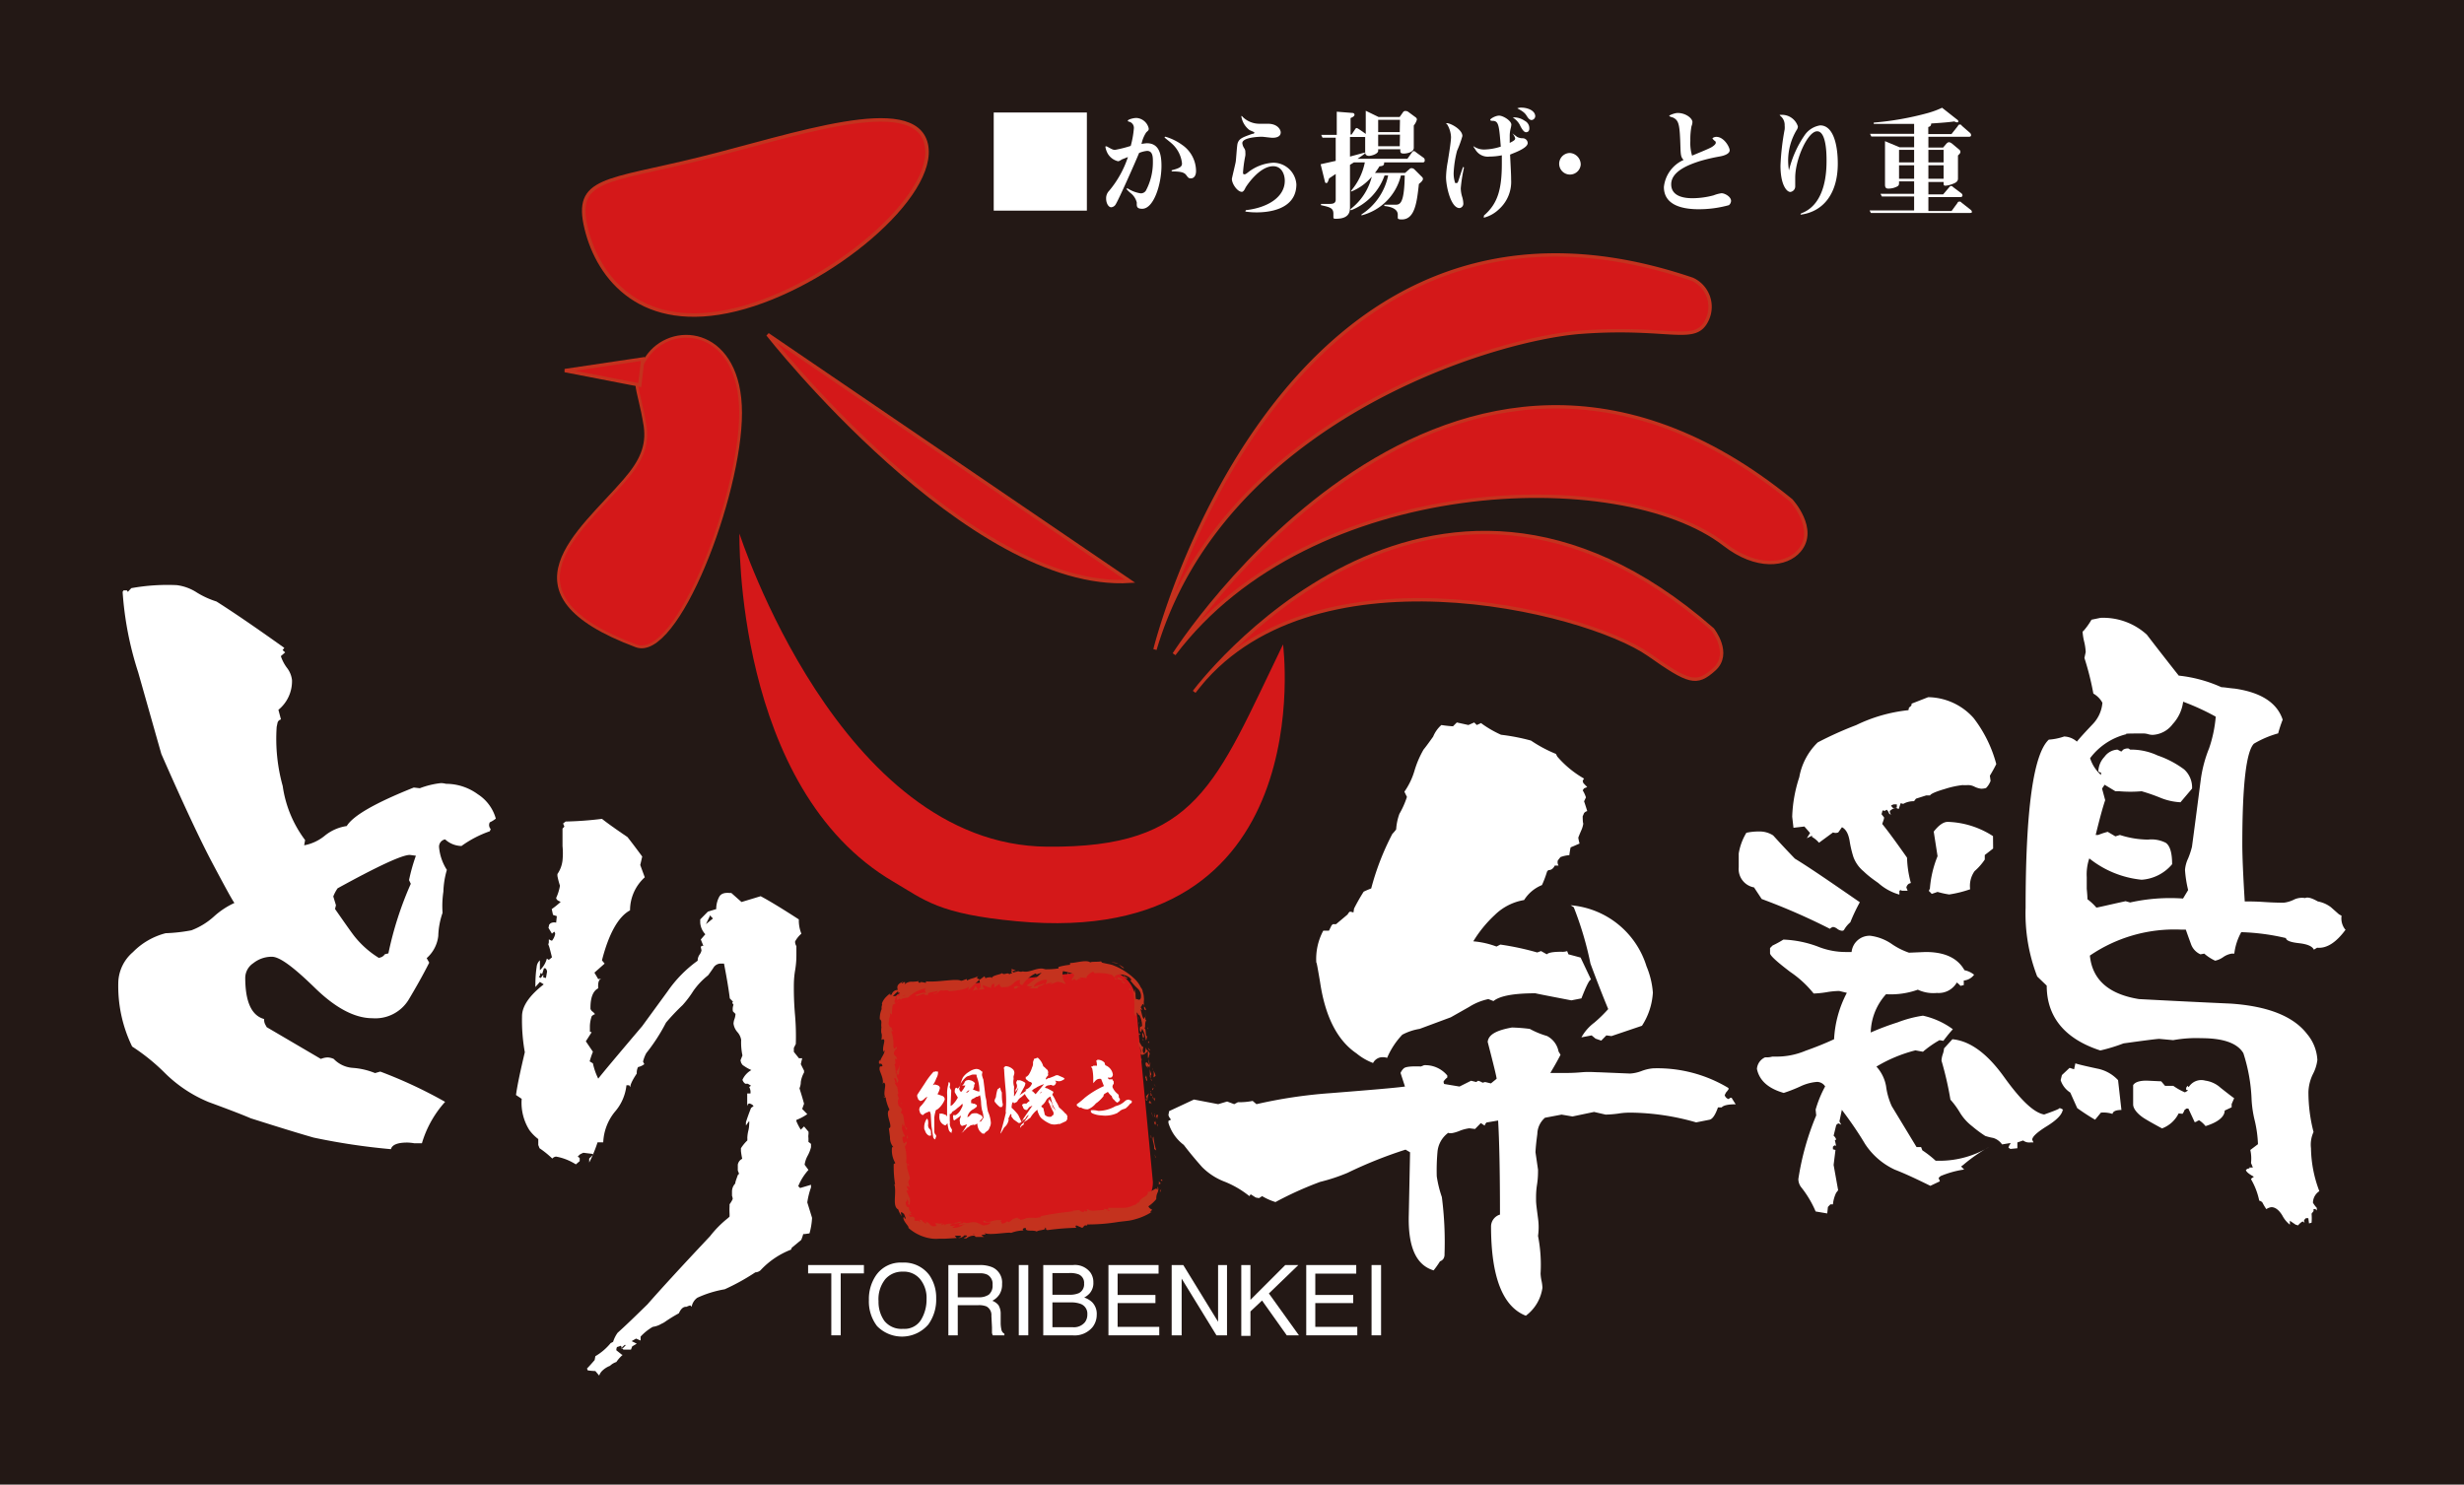 <svg xmlns="http://www.w3.org/2000/svg" viewBox="0 0 212.4 128"><defs><style>.cls-1{fill:#231815;}.cls-2{fill:#fff;}.cls-3,.cls-4,.cls-5,.cls-6{fill:#d41819;}.cls-3,.cls-4,.cls-6{stroke:#c4321e;}.cls-3{stroke-width:0.3px;}.cls-4{stroke-width:0.24px;}.cls-6{stroke-width:0.29px;}.cls-7{fill:#c4321e;}.cls-8{stroke:#000;stroke-width:0.04px;}</style></defs><title>2アセット 15</title><g id="レイヤー_2" data-name="レイヤー 2"><g id="レイヤー_1-2" data-name="レイヤー 1"><rect class="cls-1" width="212.4" height="128"/><path class="cls-2" d="M42.74,70.58a2.41,2.41,0,0,1-.52.32.5.5,0,0,0,.08.58l-.08.19a9.5,9.5,0,0,0-2.44,1.27,2.14,2.14,0,0,1-1.41-.57.64.64,0,0,0-.52.7A4.34,4.34,0,0,0,38.52,75a7.4,7.4,0,0,0-.3,1.88,8.27,8.27,0,0,0-.07,1.82,6.63,6.63,0,0,0-.37,2,3,3,0,0,1-1,1.91L37,83c-.54,1.07-1.14,2.13-1.78,3.2a3.36,3.36,0,0,1-3.11,1.59q-2.3,0-5-2.65c-1.81-1.76-3-2.65-3.67-2.65a2.53,2.53,0,0,0-1.6.55,1.54,1.54,0,0,0-.7,1.24c0,2.09.54,3.28,1.63,3.58a.9.9,0,0,0,.08.44l.14.26,4.67,2.74a1.61,1.61,0,0,1,.59-.13,1.46,1.46,0,0,1,.52.13,2.5,2.5,0,0,0,1.63.77,6.23,6.23,0,0,1,1.93.45l.45-.13A39.74,39.74,0,0,1,38.37,95a9.23,9.23,0,0,0-2,3.57H35.7a3.89,3.89,0,0,0-.59-.06q-1.26,0-1.41.57a55.94,55.94,0,0,1-6.67-1q-1.79-.51-5.41-1.66c-.79-.34-2-.8-3.63-1.4a11.67,11.67,0,0,1-3.79-2.52,17.28,17.28,0,0,0-2.81-2.27,11.91,11.91,0,0,1-1.19-5.62,3.59,3.59,0,0,1,1.26-2.52,6.07,6.07,0,0,1,2.82-1.63,14.31,14.31,0,0,0,2.22-.25,6.12,6.12,0,0,0,1.93-1.18,6.91,6.91,0,0,1,1.78-1.18c-.15-.17-.76-1.29-1.86-3.36s-2.57-5.22-4.44-9.48c-.45-1.57-1.11-3.92-2-7.05a28.58,28.58,0,0,1-1.34-6.93l.08-.13h.29l.08.13.3-.32a17.46,17.46,0,0,1,3.92-.26,4.12,4.12,0,0,1,1.75.65,7.5,7.5,0,0,0,1.67.76c1.67,1.06,3.62,2.41,5.85,4l-.15.19.22.2-.37.32a3.48,3.48,0,0,0,.52,1,2.11,2.11,0,0,1,.44,1.06A3.18,3.18,0,0,1,24,61.2l.22.83a.4.4,0,0,0-.29.26l-.08.38a15.18,15.18,0,0,0,.52,5.1,10.1,10.1,0,0,0,1.93,4.66l-.08.45A3.9,3.9,0,0,0,28,72.05a3.87,3.87,0,0,1,1.89-.83q.81-1.34,5.78-3.32l.52.06A7.28,7.28,0,0,1,38,67.52a1.61,1.61,0,0,1,.44.06,4.64,4.64,0,0,1,2.75.9A3.66,3.66,0,0,1,42.74,70.58Zm-6.89,3.2-.52-.07q-1,0-6.23,2.88a3.43,3.43,0,0,0-.37.7l.23.76-.08.32c.8,1.15,1.34,1.92,1.63,2.3a8.14,8.14,0,0,0,2.15,1.92l.23-.07a.81.81,0,0,0,.29-.25l.3-.07a29.76,29.76,0,0,1,1.93-6l-.15-.32A15.64,15.64,0,0,1,35.85,73.78Z"/><path class="cls-2" d="M70,105a6,6,0,0,1-.22,1.34l-.43.06-.11,0a5,5,0,0,1-.17.5l-.82.68-.06.16a7.06,7.06,0,0,0-2.64,1.79.73.73,0,0,1-.44.17,18.68,18.68,0,0,1-2.64,1.46,9.37,9.37,0,0,0-2.36.73,1.23,1.23,0,0,0-.49.78l-.11-.12a1.47,1.47,0,0,0-.33.12h-.06c-.25,0-.45.22-.6.56a12.84,12.84,0,0,0-1.26.78l-.44.23a2,2,0,0,1-.55.16,4.43,4.43,0,0,0-1.05.84l0,.34-.39-.17-.38.22.44.22-.39.23-.11.28-.66,0-.22-.33-.16.06-.17.05-.05.17v.11l.49.39h.06a3.18,3.18,0,0,0-.55.62,1.46,1.46,0,0,0-.55.33,2,2,0,0,0-.69.45,1.08,1.08,0,0,0-.24.39l-.33-.39a5.25,5.25,0,0,1-.66-.06l-.06-.16c.15-.15.37-.39.66-.73l.06-.33a4.91,4.91,0,0,0,1.32-1.13l.21-.11a2.75,2.75,0,0,1,.39-.78c.66-.59,1.52-1.42,2.58-2.46q1.75-2,5.39-5.87A9.15,9.15,0,0,1,62.78,105l.11-.11,0-.23a5.86,5.86,0,0,1,0-.67v-.16a2.34,2.34,0,0,0,.27-.45.88.88,0,0,0-.06-.28v-.34a1,1,0,0,1,.28-.72c0-.15.11-.4.22-.73l.11-.11-.11-.28v-.51a.85.85,0,0,1,.08-.22.68.68,0,0,1,.3-.28,6.65,6.65,0,0,1-.11-.67V99a3.57,3.57,0,0,1,.55-.67,1.39,1.39,0,0,0,0-.23,3.13,3.13,0,0,1,.08-.58,2.47,2.47,0,0,0,.08-.59,1.19,1.19,0,0,0,0-.28l-.28.39v-.28c.08-.26.22-.67.44-1.23l.22-.17a.61.61,0,0,0-.38-.22l-.11.06-.06.16V94.28h.28a.89.89,0,0,0-.11-.56l.16-.11-.27-.17-.22,0A.64.64,0,0,1,64,93.1a1.82,1.82,0,0,1,.77-.84,3.83,3.83,0,0,1-.77-.45l-.11-.17-.06-.22L64,91a5.33,5.33,0,0,1-.11-1.34,1.33,1.33,0,0,0-.32-.67,1.4,1.4,0,0,1-.34-.73,1.32,1.32,0,0,1,.09-.42,1.59,1.59,0,0,0,.08-.42l-.22-.22a1,1,0,0,1,.05-.57l-.11-.16.06-.11-.27-.28c-.08-.67-.24-1.66-.5-3h-.22a.74.74,0,0,0-.71.39c-.26.38-.41.58-.44.62a6.27,6.27,0,0,0-1.27,1.34,8.91,8.91,0,0,1-.93,1.23,19,19,0,0,0-1.43,1.51,15.82,15.82,0,0,1-1.7,2.63,3.17,3.17,0,0,0-.28.73l.11.22A1.32,1.32,0,0,1,55,92a1.1,1.1,0,0,0-.11.56c-.4.6-.58,1-.55,1.18l-.11-.17H54a4.13,4.13,0,0,1-1,2.29,4.45,4.45,0,0,0-1,2.63h-.49a11.41,11.41,0,0,1-.72,1.74v-.34l.39-.39-.89-.11a1.91,1.91,0,0,0-.32.16l-.17.17.17.12,0,.27-.33.28a4.78,4.78,0,0,0-1.7-.67.48.48,0,0,0-.33.17,8.3,8.3,0,0,0-1.1-.89l-.11-.28v-.51a3.77,3.77,0,0,1-.77-.78,4.43,4.43,0,0,1-.66-2.69l-.49-.33c.11-.82.36-2,.76-3.69A15.46,15.46,0,0,1,45,87.62c0-.86.62-1.77,1.87-2.75l-.33-.21-.39.44c0-.41,0-1,.11-1.73a.86.86,0,0,1,.28-.57v.85a2.13,2.13,0,0,0,.6-1l.17.11.27-.22c-.22-.9-.32-1.23-.32-1a1.23,1.23,0,0,1,.05-.28V81a.18.18,0,0,1,.11.05l.16.06a1.31,1.31,0,0,0,.28-.61l-.06-.17a.82.82,0,0,0-.22.17L47.28,80h0l.06-.28.11-.11a.67.67,0,0,1,.49-.06l.06-.56-.33-.11-.11-.5a6.86,6.86,0,0,0,.77-.62l-.22-.11a.35.35,0,0,1-.17-.23,4.08,4.08,0,0,0,.33-1.06,6.37,6.37,0,0,1-.22-.84v-.16a2.58,2.58,0,0,0,.44-1.18,6.2,6.2,0,0,0,0-1.23c0-.71,0-1.14,0-1.28v-.23l.16-.17L48.54,71l.22-.17a29.3,29.3,0,0,0,3.13-.23c.48.38,1.21.9,2.2,1.57.29.37.72.93,1.27,1.68l-.17.73.39,1.06a3.84,3.84,0,0,0-1.27,2.85c-1,.53-1.83,2-2.42,4.31l.23.28-.88.78.33.56.27-.05q-.33.11-.27.84c-.44.22-.67.78-.67,1.67l0,.12.11.17a1,1,0,0,1,.28.27.78.78,0,0,0-.28.17,2.82,2.82,0,0,0-.16.84v.5L51,89l-.5.78.61.9a7.71,7.71,0,0,0-.28.83l.28.17A5.49,5.49,0,0,0,51.57,93q.38-.51,3.79-4.53l2.19-3a10.84,10.84,0,0,1,2.59-2.64.91.91,0,0,1,.16-.52.85.85,0,0,0,.17-.37l-.06-.28.06-.11.16,0L60.41,81l.39-.45a1.62,1.62,0,0,1-.44-1l0-.28.66-.67.72-.22A2.18,2.18,0,0,1,62,77.32c.14-.26.43-.37.88-.33h.16l.88.78,1.65-.5c.77.41,1.87,1.08,3.29,2a3.06,3.06,0,0,0,.22,1.23,2.41,2.41,0,0,0-.54.67.65.65,0,0,0,.11.4l0,.72c0,.26,0,.72-.11,1.37s-.11,1.15-.11,1.49,0,1.23.11,2.46a21.36,21.36,0,0,1,.06,2.4l-.17.34v.34l.44.55h.28l-.12.51.28.56v.16a2.34,2.34,0,0,0-.28.82,1.36,1.36,0,0,1-.11.53c0,.07.17.52.39,1.34l-.16.45.44.45a4.49,4.49,0,0,1-.94.5v.11a4.75,4.75,0,0,0,.38.73l.28-.28.38.45a1,1,0,0,1,0,.25,1,1,0,0,0,0,.3v.28l0,.06a1.09,1.09,0,0,1,.22.17v.28a3.1,3.1,0,0,1-.27.7,2.29,2.29,0,0,0-.28.81l.33.45a4.77,4.77,0,0,0-.88,1.4l.16.16.94-.28,0,.23a6.48,6.48,0,0,0-.32,1.29ZM47.11,83.59l-.1-.11-.12,0-.16.51-.11-.11h0a.29.29,0,0,0-.06.22l-.11.11a.45.45,0,0,0,.17.11l.16-.22.05-.06v.23l.23.05.1-.56ZM53.93,116l-.06-.06-.33.29.11.05Zm7.53-36.81-.28-.28V79l-.33.68Z"/><path class="cls-2" d="M149.62,95.21c-.65,0-1.06.09-1.21.27l-.32,0c-.22.63-.46,1-.72,1.06l-1.16.23a21,21,0,0,0-5.6-.84c-.26,0-.62,0-1.1.08a9.32,9.32,0,0,1-1.1.09l-1-.23-1.86.39-.94-.16-1.43.27a1.9,1.9,0,0,0-.66,1.4c-.07.53-.13,1-.16,1.57l.22,1.51c0,.3,0,.74-.09,1.31s-.08,1-.08,1.32.06.71.17,1.57a5.37,5.37,0,0,1,0,1.51,12.91,12.91,0,0,1,.22,3.24,3.6,3.6,0,0,0,.08.62,3.51,3.51,0,0,1,.08.61,3.63,3.63,0,0,1-1.43,2.41c-2-.78-3-3.36-3-7.72a1.08,1.08,0,0,1,.77-1c0-3.73-.06-6.43-.16-8.11l-1,.17a.61.61,0,0,0-.16.27l-.33-.22-.5.51-.49-.06a3.38,3.38,0,0,0-.91.25c-.46.17-.76.22-.91.14a2.28,2.28,0,0,0-.93,1.68,18,18,0,0,0-.06,2.07,9.9,9.9,0,0,0,.44,1.79,30.16,30.16,0,0,1,.23,4.92.68.68,0,0,1-.11.42.61.61,0,0,1-.28.2,8.18,8.18,0,0,1-.55.78c-1.5-.45-2.22-2-2.14-4.81l.11-5.37-.39-.23a37.63,37.63,0,0,0-5,2,15.81,15.81,0,0,1-2.36.78,29.9,29.9,0,0,0-3.85,1.74,5.15,5.15,0,0,1-1.15-.51l-.27.17-.28-.05-.44-.28-.11.16a8.31,8.31,0,0,0-2.09-1.23,5.52,5.52,0,0,1-2-1.29c-.35-.4-.88-1-1.57-1.9a3.69,3.69,0,0,1-1.32-1.9l0-.17.23-.11a.86.86,0,0,1-.23-.39l.06-.34,2.14-1,2.09.4.77-.23.61.23.32-.17a5.76,5.76,0,0,0,1.27-.11l.33.28a41.74,41.74,0,0,1,6.37-.95c3.41-.27,5.55-.45,6.43-.57l-.38-1.17a1.1,1.1,0,0,1,.27-.39c.15-.15.64-.2,1.49-.17l.27-.11a2.46,2.46,0,0,1,2,.89v.17a1.32,1.32,0,0,0-.32.34.44.44,0,0,0,.05.22l1.32.22,1-.5.44.11.17-.11a1.46,1.46,0,0,1,.38.17l.22-.06.5.12.49-.4c0-.15-.26-1.21-.77-3.18.07-.64.77-1,2.09-1.24a15.08,15.08,0,0,1,1.54.12,7.18,7.18,0,0,0,1.48.61,1.9,1.9,0,0,1,1,1.34l.17.28c-.19.38-.48.9-.88,1.57h1.21c.32,0,.82,0,1.48-.06s1.17,0,1.54,0l2.64.11a3.33,3.33,0,0,0,1-.22,3.55,3.55,0,0,1,1-.23A11.86,11.86,0,0,1,149,93.81v.11a2.5,2.5,0,0,1-.22.28l-.11.22a.5.5,0,0,0,.33.34l.16-.11.11,0C149.36,94.81,149.48,95,149.62,95.21ZM137.15,84.46c-.15,0-.42.58-.83,1.62l-.87.17c-2.13-.41-3.16-.61-3.08-.61-1.87,0-3.08.22-3.63.67l-.44-.17a5,5,0,0,0-1.65.67l-1.59.9-2.69,1a4.81,4.81,0,0,0-1.49.5,6.7,6.7,0,0,0-1.31,2,1,1,0,0,0-.34-.06.92.92,0,0,0-.87.5,5,5,0,0,1-1.43-.83q-2.48-1.68-3.14-6.16c-.22-1.3-.32-1.84-.32-1.62a5.13,5.13,0,0,1,.6-2.8l.49,0,.22-.45.11-.11h.28l1-.84a.85.85,0,0,1,.17-.23h.11l.22.06.05-.33a16.4,16.4,0,0,1,.83-1.46c.14-.07.36-.17.65-.28a22.52,22.52,0,0,1,1.82-4.7,3.37,3.37,0,0,0,.33-.39,4.8,4.8,0,0,1,.28-1.34,7.44,7.44,0,0,0,.65-1.46l-.22-.45a6.17,6.17,0,0,0,.88-1.84,8.41,8.41,0,0,1,.77-1.79c.19-.23.46-.6.83-1.12a2.7,2.7,0,0,1,.71-1,9.41,9.41,0,0,0,1,.11l.33-.33,1,.22.5-.22.22.22.38-.17.06.06a9.47,9.47,0,0,0,1.65.95,17.7,17.7,0,0,1,2.58.5A11.77,11.77,0,0,0,134.12,65l.12.23a8.76,8.76,0,0,0,2.31,1.9.61.61,0,0,0-.12.22l.06.17.33.34-.27.11-.12.17a2.77,2.77,0,0,1,.28.61l-.16.34q.1.28.27.84a.55.55,0,0,0-.27.17l-.12.28c0,.56.06.74.06.56a2.11,2.11,0,0,1-.19.67c-.13.3-.21.5-.25.61a3.82,3.82,0,0,0,.11.51l-.77.33a6.16,6.16,0,0,0-.11.67,2.7,2.7,0,0,0-.77.17l-.22.28a.55.55,0,0,0,.06.45h-.23l-.1,0a.75.75,0,0,1-.25.31.52.52,0,0,1-.3.08l-.11.12a9.3,9.3,0,0,1-.44,1.17,3.26,3.26,0,0,0-1.54,1.29,4.73,4.73,0,0,0-2.53,1.29A10.6,10.6,0,0,0,127,81.16a7.43,7.43,0,0,1,2,.45l.33-.17a23.71,23.71,0,0,1,3.18.68l.33-.12.5.28c.14-.15.56-.22,1.26-.22a1.21,1.21,0,0,0,.49-.06l.11.28s.39.1,1.05.28Zm5.33,1.12a5.87,5.87,0,0,1-.94,2.86l-2.63.89-.44-.06-.44.45-.49-.17-.34-.28-.88.17a4,4,0,0,1,1.1-1.26A11.61,11.61,0,0,0,138.63,87c-.36-.86-.88-2.17-1.53-3.92a29,29,0,0,0-1.44-4.86l-.27-.17a7.49,7.49,0,0,1,6.54,5.26A7.26,7.26,0,0,1,142.48,85.58Z"/><path class="cls-2" d="M160.32,77.79a15.62,15.62,0,0,0-.82,1.73,2.38,2.38,0,0,0-.55.67.24.24,0,0,1-.17.06.83.83,0,0,1-.41-.17.74.74,0,0,0-.36-.16.61.61,0,0,0-.27.16,55.08,55.08,0,0,0-5.88-2.57l-.66-1a1.61,1.61,0,0,1-1.32-1.73V73.59a5,5,0,0,1,.66-1.79,5.11,5.11,0,0,1,1.16-.11,2.13,2.13,0,0,1,1.15.34c.4.44,1,1.1,1.87,2C156,74.81,157.83,76.07,160.32,77.79Zm11.16,21.09a13.67,13.67,0,0,0-2.26,1.57l-.16.11a.65.65,0,0,0,.22.22v.06a8.36,8.36,0,0,0-2,.56l-.17.16.11.29-.82.39c-1-.49-2.05-1-3.08-1.4a6.16,6.16,0,0,1-2.55-2.21c-.5-.84-1.15-1.82-2-2.94l-.21,1,.16.28-.22-.11a.32.32,0,0,0-.22.16l-.22.9a.66.66,0,0,1,.22.33l-.11.06.11.51-.06-.06h-.1l-.12.11v.22l.22.06-.16,1.29.39,2.18-.17.22a3,3,0,0,0-.28,1h-.22l-.21.22-.06.56-1-.17a9,9,0,0,0-1.27-2.12,1.19,1.19,0,0,1-.22-.67,23.16,23.16,0,0,1,1.54-5.49l-.05-.5a9.65,9.65,0,0,1,.82-2,.83.83,0,0,0-.71-.39,4.1,4.1,0,0,0-1.43.39,12.87,12.87,0,0,1-1.43.56q-2-.57-2.31-2.07a1.18,1.18,0,0,1,.71-1,1.79,1.79,0,0,0,.61-.06h.33a6.43,6.43,0,0,0,2.53-.5c.84-.3,1.66-.62,2.47-1a9.64,9.64,0,0,1,1.1-4l-.66-.16a6.9,6.9,0,0,0-1.1.11,8.34,8.34,0,0,1-1.1.11,9.09,9.09,0,0,0-2-1.85c-1.18-.89-1.76-1.43-1.76-1.62v-.45l.22-.22a8.57,8.57,0,0,0,.93-.51,9.46,9.46,0,0,1,2.94.59,6.47,6.47,0,0,0,2.56.48h.38a1.56,1.56,0,0,1,1.6-1.4,4.17,4.17,0,0,1,1.89.73,6.11,6.11,0,0,0,1.46.73l1.43-.06c1.65,0,2.76.52,3.35,1.57a1.94,1.94,0,0,1,.83.39,1.25,1.25,0,0,1-.89.5v.39L169,85a2.1,2.1,0,0,0-.32-.29,1.8,1.8,0,0,1-1.71.9,3.15,3.15,0,0,1-1.65-.28,6.91,6.91,0,0,1-2.74.39,5.08,5.08,0,0,0-1.32,3.3,22.84,22.84,0,0,1,2.31-.87,10.2,10.2,0,0,1,2.19-.58,6.83,6.83,0,0,1,2.58,1.17c-.18.19-.45.51-.82,1l-.33-.06a8.9,8.9,0,0,0-1.43,1l-.65-.12a12.54,12.54,0,0,0-3.36,1.4,3.37,3.37,0,0,1,.83,1.68,6,6,0,0,0,.49,1.73l2.14,3.53h.39l.11.28a9,9,0,0,1,1.15.9h.39A8.29,8.29,0,0,0,171.48,98.88Zm.6-33c-.11.23-.29.57-.55,1l.06.45a1.67,1.67,0,0,1-.39.61,1.29,1.29,0,0,1-.44.06,1.73,1.73,0,0,1-.55-.17,1.21,1.21,0,0,0-.6-.14,3.25,3.25,0,0,1-.44,0,7.83,7.83,0,0,0-1.51.33c-.79.23-1.22.42-1.29.56l-.33,0-.88.28-.17.22a1.83,1.83,0,0,0-.93.23l-.22-.06-.17.5-.27-.11-.27.11-.23.17a.65.65,0,0,0,.11.34l-.16-.11-.11-.23-.11-.11-.17.11-.11-.05c-.07,0-.1.07-.1.11l-.06.22.22.28c0,.15-.09.34-.16.56.51.63,1.22,1.6,2.14,2.91a9,9,0,0,0,.33,2.18l-.17.06a.53.53,0,0,0-.22.33l.11.28-.22,0-.16,0-.11,0-.11-.06-.11.06v.33a4.57,4.57,0,0,1-1.82-1c-.43-.3-.86-.61-1.26-1a2.91,2.91,0,0,1-.88-1.23,9.1,9.1,0,0,1-.33-1.4c-.11-.63-.32-1-.66-1.18l-.32.45a.6.6,0,0,1-.45,0l-1.21.89a2.18,2.18,0,0,0-.6-.5l0-.11-.45.22.28-.45-.49-.56-.94.11-.11-.95a12.06,12.06,0,0,1,.61-3.41,5.54,5.54,0,0,1,1.59-3A31,31,0,0,1,160,62.52a13.5,13.5,0,0,1,4.51-1.29l.05-.23a.51.51,0,0,0,.22-.22v-.11l1.43-.56a5.34,5.34,0,0,1,3.91,1.79A11.2,11.2,0,0,1,172.08,65.87Zm-8.57,3.75v-.28h-.27a1,1,0,0,0-.23.11l.12.17.16.06Zm8.3,3.53-.72.56v.39a5.08,5.08,0,0,1-.88,1,2.2,2.2,0,0,0-.38,1.56,9.83,9.83,0,0,1-1.81.45,7.7,7.7,0,0,1-1-.22l-.5.17-.16-.17a.12.12,0,0,1-.06-.17l.06-.11a9.22,9.22,0,0,1,.66-2.8l-.33-2.12c.44-.56.84-.84,1.21-.84a7.58,7.58,0,0,1,3.9,1.23Zm6,22.54c-.07.41-.53.88-1.37,1.4s-1.26.91-1.26,1.17l.11.23H175a.84.84,0,0,1-.6-.17l-.5.17,0,.11V99l-.6.06-.17-.11.06-.17.11-.17v-.06l-.72.12a1.43,1.43,0,0,0-.77-.56,5.12,5.12,0,0,1-.68-.17,11,11,0,0,1-1.13-.84,4.29,4.29,0,0,1-1.05-1.17,7.17,7.17,0,0,0-.82-1.12,28.62,28.62,0,0,0-.77-3.36,2,2,0,0,1,.11-.56,1.9,1.9,0,0,0,.11-.5l.72-.79c1.53.15,3,1.23,4.45,3.25s2.58,3.09,3.46,3.24c1.06-.37,1.48-.56,1.26-.56A.72.72,0,0,1,177.85,95.69Zm24.35-15.5c-.81,1.09-1.62,1.59-2.42,1.51l-.28.17c-.14-.3-.57-.48-1.29-.56s-1.09-.22-1.12-.44a19.17,19.17,0,0,0-3.85-.51,5,5,0,0,0-.6,1.85h-.23a1.8,1.8,0,0,0-.74.31,1.89,1.89,0,0,1-.68.3,4,4,0,0,1-.94-.61l-.33.06a1.52,1.52,0,0,1-.82-.9c-.15-.41-.3-.82-.44-1.23H188a12.92,12.92,0,0,0-7.85,2.24c.21,2.09,1.63,3.33,4.23,3.75q3.94.21,7.91.39,4.83.33,6.59,2.63a3.76,3.76,0,0,1,.88,2.23,3.55,3.55,0,0,1-.38,1.21,3.79,3.79,0,0,0-.39,1.53,13.75,13.75,0,0,0,.44,3.47,2.6,2.6,0,0,0-.22,1.4,10.76,10.76,0,0,0,.72,3.7,1.21,1.21,0,0,0-.55,1,2.39,2.39,0,0,0,.33.44v.23l-.11-.12a.35.35,0,0,0-.17,0l0,.17-.17.22a4.43,4.43,0,0,1,0,.78l-.22.06-.06-.45h-.21l-.11.11-.06.11.06.17-.17-.11a1.24,1.24,0,0,0-.39.34l-.21-.06-.5-.34v.34a2.46,2.46,0,0,1-.66-.81c-.29-.47-.61-.7-.93-.7a1,1,0,0,0-.44.17,4.57,4.57,0,0,1-.33-.56.46.46,0,0,0-.28-.17,6.11,6.11,0,0,0-.71-1.85v0a.36.36,0,0,1,.22-.17v-.06c-.4-.22-.63-.41-.66-.56l.11-.1.22-.06-.06-.06h.33l-.16-.39a3.32,3.32,0,0,0-.06-1.12l.66-.5a10.4,10.4,0,0,0-.27-2,9.67,9.67,0,0,1-.28-1.85,14.68,14.68,0,0,0-.71-4q-.77-1.29-3.63-1.29a11.16,11.16,0,0,0-2.42.17l-1.2-.11c-.19,0-1.21.13-3.08.39a15.3,15.3,0,0,1-2,.61c-3.08-1-4.62-2.91-4.62-5.59l-.82-.79a15.05,15.05,0,0,1-1-5.93q0-12.63,2-14.49a5.05,5.05,0,0,0,1.32-.27,1.74,1.74,0,0,1,1.1.44c.43-.52.89-1,1.37-1.51a3,3,0,0,0,.83-1.84,2,2,0,0,0-.78-.79,24,24,0,0,0-.77-3.07l.11-.51a4.55,4.55,0,0,0-.13-.89,4.85,4.85,0,0,1-.14-.9l.05,0a6.15,6.15,0,0,0,.72-1l.77-.16a5.58,5.58,0,0,1,4,1.45s.92,1.21,2.75,3.53a12,12,0,0,1,3.68,1c.26,0,.64.08,1.15.12,2.28.33,3.65,1.23,4.13,2.68a10.73,10.73,0,0,0-.39,1.18,8.61,8.61,0,0,0-2.09.89c-.66.67-1,3.56-1,8.67,0,1,.07,2.69.21,4.93.37,0,.93,0,1.68.05s1.31.06,1.68.06a2.67,2.67,0,0,0,.85-.25,1.6,1.6,0,0,1,1-.15c.21-.11.58,0,1.09.29a2.66,2.66,0,0,1,1.13.5l.69.61.22.12V79A1.55,1.55,0,0,0,202.2,80.19Zm-19.29,15.5c-.48,0-.73.12-.77.34a2.55,2.55,0,0,0-1-.11l-.5.61c-.33-.19-.84-.5-1.54-1l-.6-1.34a2,2,0,0,1-.83-1.07l.11-.44.66-.62.39.12.11-.51c.18.07.8.22,1.87.45a3.3,3.3,0,0,1,1.81,1ZM191,61.79a20.71,20.71,0,0,0-2.81-1.29,3.49,3.49,0,0,1-.9,1.93,2.3,2.3,0,0,1-1.73.93,1.48,1.48,0,0,1-.39-.06,1.45,1.45,0,0,0-.33-.06c-1.21,0-1.72,0-1.54.06a5.55,5.55,0,0,0-3.13,2.07,3.26,3.26,0,0,0,.94,1.45V66.6a.25.25,0,0,1-.23-.11v0a1.91,1.91,0,0,1,.53-1.24,1.47,1.47,0,0,1,1.12-.62l.33.17.17-.17a.8.8,0,0,1,.44-.1l.16.1a5.4,5.4,0,0,1,2.37.51,8.3,8.3,0,0,1,2.28,1.2,2.1,2.1,0,0,1,.68,1.65l-1,1.18a5.28,5.28,0,0,1-1.81-.42,16.09,16.09,0,0,0-1.54-.53,11.08,11.08,0,0,1-1.93,0l-.33,0-.93-.56-.22.33.27,1c-.22.64-.49,1.65-.82,3h.22a5.45,5.45,0,0,1,.82-.27l.66.39.39-.12a8.06,8.06,0,0,0,2.42.4,2.71,2.71,0,0,1,1.54.28c.36.26.54.87.54,1.84a3.75,3.75,0,0,1-2.63,1.34,8.57,8.57,0,0,1-4.51-1.84,4.27,4.27,0,0,0-.22,1.62v1q.06.61.06.9a4.76,4.76,0,0,1,.77.72c.11,0,1-.22,2.52-.55l.39.11a15.87,15.87,0,0,1,4.56-.34l.44-.73a10.42,10.42,0,0,1-.27-1.73,2.85,2.85,0,0,1,.27-1,6.85,6.85,0,0,0,.33-1q.27-2,.77-5.87a11.22,11.22,0,0,1,.71-2.63A11.3,11.3,0,0,0,191,61.79Zm1.59,32.89-.22.51,0,.28-.6.28c0,.52-.55,1-1.65,1.34a2.31,2.31,0,0,0-.55-.5.63.63,0,0,0-.22.11l-.16.06-.55-1.18-.17,0-.16.12a1.3,1.3,0,0,1-.17.33L187.8,96a2.62,2.62,0,0,1-1.43,1.29c-.48-.26-1-.54-1.49-.84s-1-.79-1-1.23V94.12l0-.56c.15-.25.53-.39,1.16-.39l1.26.06.33.39h.71a5.43,5.43,0,0,0,1,.56,1.9,1.9,0,0,0,.28-.17l-.17-.05,0-.17.11-.17.11.11a1.27,1.27,0,0,1,1.43-.56,2.45,2.45,0,0,1,1.32.62C192.08,94.31,192.47,94.61,192.58,94.68Z"/><path class="cls-2" d="M144.86,12.81c-.06-2.06-.12-2.4-.63-2.67,0,0-.34-.09-.34-.15s.48-.25.73-.25c.68,0,1.27.45,1.27.79a1,1,0,0,1-.08.35,6.06,6.06,0,0,0-.1,1.26,3.77,3.77,0,0,0,.15,1.28c.24-.11,1.46-.59,1.71-.75,0,0,.33-.2.33-.35s0-.09-.12-.2-.16-.16-.16-.19.15-.13.33-.13c.66,0,1.15.88,1.15,1.16s-.41.46-.91.54a15.4,15.4,0,0,0-1.66.39c-1,.32-2.47.89-2.47,2s1.26,1.2,1.84,1.2a7.11,7.11,0,0,0,1.82-.25,2.86,2.86,0,0,1,.68-.18c.28,0,.82.3.82.66a.49.49,0,0,1-.19.37,9.66,9.66,0,0,1-2.6.35c-1.16,0-3-.23-3-1.92a2.88,2.88,0,0,1,1.7-2.33C144.93,13.59,144.88,13.43,144.86,12.81Z"/><path class="cls-2" d="M155.25,18.4c2.2-.79,2.2-3.81,2.2-4.58,0-.44,0-2.5-.81-2.5s-1.89,2.41-1.89,4c0,.11,0,.64,0,.74a.48.48,0,0,1-.42.49c-.32,0-.85-.62-.85-2.27a21.17,21.17,0,0,1,.36-3.12,1.78,1.78,0,0,0,0-.34,1,1,0,0,0-.36-.82.2.2,0,0,1-.07-.1s.06,0,.18,0a1.44,1.44,0,0,1,1.39,1,.58.58,0,0,1-.12.33,5.15,5.15,0,0,0-.72,2.55,5.65,5.65,0,0,0,.07.91,9.14,9.14,0,0,1,1.37-3.06,2,2,0,0,1,1.32-.82c1.17,0,1.52,1.77,1.52,3.29,0,2.6-1.25,4.16-3.22,4.41Z"/><path class="cls-2" d="M169.83,18.36h-8.56l-.11-.22H165v-1.2h-2.78l-.12-.23H165V15.64h-1.3c0,.27,0,.33-.13.42a1.61,1.61,0,0,1-.77.2c-.13,0-.31,0-.31-.33V12.17l1.26.53H165v-.93h-3.69l-.11-.23H165v-.86c-.62,0-1.29,0-1.9,0-.78,0-1.18,0-1.58,0v-.11a25.49,25.49,0,0,0,4.68-.83,7.87,7.87,0,0,0,1.21-.45l1.27,1c.07.05.13.1.13.17a.09.09,0,0,1-.1.09.57.57,0,0,1-.24-.08c-.69.1-1.65.15-2,.18,0,.22-.13.27-.25.3v.61h2l.57-.72c0-.06.07-.1.15-.1s.11,0,.17.1l.72.63a.27.27,0,0,1,.08.18c0,.1-.07.14-.16.14h-3.52v.93h1.27l.27-.32c.13-.14.21-.14.25-.14a.56.56,0,0,1,.22.1l.66.55a.25.25,0,0,1,.09.18c0,.1-.06.18-.21.31v2c0,.24-.19.37-.49.47a2,2,0,0,1-.59.14c-.16,0-.16-.06-.16-.32h-1.31v1.07h1.27l.53-.62c.05-.06.08-.1.16-.1s.08,0,.17.09l.73.55a.24.24,0,0,1,.08.17.15.15,0,0,1-.16.14h-2.78v1.2h2l.52-.71c0-.05.07-.1.16-.1s.09,0,.19.1l.79.62a.24.24,0,0,1,.09.18C170,18.33,169.9,18.36,169.83,18.36ZM165,12.92h-1.3V14H165Zm0,1.33h-1.3v1.16H165Zm2.54-1.33h-1.31V14h1.31Zm0,1.33h-1.31v1.16h1.31Z"/><path class="cls-2" d="M97.2,16.24a2.83,2.83,0,0,0,1.13.43.51.51,0,0,0,.45-.24,5.19,5.19,0,0,0,.6-2.49c0-.38,0-.93-.5-.93a2.3,2.3,0,0,0-.69.18c-.37.91-1.75,4-2,4.4a.5.5,0,0,1-.4.28c-.24,0-.44-.35-.44-.75a.91.91,0,0,1,.26-.67,8.81,8.81,0,0,0,1.62-2.91l-.51.2c-.19.12-.26.16-.35.16a1.4,1.4,0,0,1-.92-.73,1.84,1.84,0,0,1-.16-.48s0-.07,0-.07l.11,0c.49.27.54.3.73.3a10.94,10.94,0,0,0,1.34-.34,8.14,8.14,0,0,0,.27-1.5.55.55,0,0,0-.41-.59s-.11,0-.11-.09.46-.23.74-.23a1.16,1.16,0,0,1,1.06.9c0,.15,0,.15-.21.34a2.8,2.8,0,0,0-.41,1,4.35,4.35,0,0,1,.46-.06c1,0,1.26.83,1.26,1.95,0,1.57-.66,3.7-1.66,3.7-.36,0-.47-.12-.47-.37,0,0,0-.16,0-.18a1.5,1.5,0,0,0-.5-.78,2.64,2.64,0,0,1-.4-.39ZM101,14.68c.69-.18.89-.3.89-.59a2.66,2.66,0,0,0-.92-1.75c-.09-.09-.58-.46-.58-.49s0-.06.08-.06a4.66,4.66,0,0,1,1.43.7,2.75,2.75,0,0,1,1.2,2.25c0,.49-.25.64-.44.64s-.23-.05-.41-.29-.5-.31-1.25-.31Z"/><path class="cls-2" d="M107.39,18.12c1.9-.21,3.36-1.14,3.36-2.53,0-.56-.27-1.26-1-1.26-1.22,0-2.35,1.77-2.39,1.86s-.16.35-.31.35c-.38,0-.86-.69-.86-1.11,0-.08.29-1.24.33-1.48s.1-1.36.16-1.58c.13-.43.43-.53,1.27-.83.14,0,.18-.06.18-.11s-.37-.18-.44-.23A1.84,1.84,0,0,1,107,10s0,0,0,0,.08,0,.11.07a2.06,2.06,0,0,0,1.47.6l.71,0c.87,0,1.11.54,1.11.74,0,.39-.4.47-.71.47-.15,0-.79-.09-.92-.09-.38,0-1.68.08-1.68.55a.94.94,0,0,0,.17.45.54.54,0,0,1,.09.33,1.74,1.74,0,0,1,0,.3,10.76,10.76,0,0,0-.2,1.44c0,.08,0,.17.11.17s.16-.05.31-.16a3.85,3.85,0,0,1,2.18-.84,2,2,0,0,1,2,1.86c0,2.26-2.57,2.42-3.4,2.42a6.31,6.31,0,0,1-1-.07Z"/><path class="cls-2" d="M122.68,14h-3.37a.24.24,0,0,1,0,.09c0,.21-.2.23-.4.25a4.76,4.76,0,0,1-.39.57h2.6l.34-.3c.1-.09.14-.11.22-.11a.36.36,0,0,1,.25.11l.63.63a.25.25,0,0,1,.1.18c0,.16-.22.34-.35.44-.17,1.56-.34,3.06-1.47,3.06-.11,0-.35,0-.35-.13s0-.24,0-.28c0-.63-.93-.72-1.16-.75l0-.11.92,0c.41,0,.8,0,.84-2.52h-.33a4.69,4.69,0,0,1-3.4,3.44l0-.08a5.25,5.25,0,0,0,2.3-3.36h-.31a5,5,0,0,1-2.89,3l-.06-.09a5.06,5.06,0,0,0,1.85-2.81,4.47,4.47,0,0,1-1.78,1.29l0-.08A5.37,5.37,0,0,0,117.65,14h-.94l-.34.21v3.65c0,.31,0,1-1.19,1-.16,0-.24,0-.24-.12s0-.28,0-.32c0-.49-.31-.56-1.07-.73v-.11c.17,0,.37,0,.66,0s.61,0,.61-.37V15l-.57.38c-.11.32-.13.4-.24.4s-.11-.09-.13-.16l-.36-1.46,1.3-.29v-2H114l-.11-.24h1.34v-2l1.38.11a.16.16,0,0,1,.15.15c0,.14-.18.22-.34.29V11.6h.09l.3-.45a.18.18,0,0,1,.17-.11s0,0,.17.1l.49.34.09.07v-2l1.11.54h1.81l.29-.41a.23.23,0,0,1,.22-.11.38.38,0,0,1,.24.08l.61.45a.27.27,0,0,1,.13.2,1.36,1.36,0,0,1-.27.52v1.92c0,.44-.74.5-.83.5-.33,0-.34-.08-.33-.37H118.8V13c0,.27-.58.44-.79.44s-.33-.11-.33-.29V11.81a.23.23,0,0,1-.11,0h-1.2v1.69l1.28-.35,0,.09c-.13.1-.24.19-.63.45h4.3l.4-.56a.17.17,0,0,1,.16-.1s.09,0,.18.1l.65.47a.22.22,0,0,1,.1.19C122.84,13.92,122.75,14,122.68,14Zm-2-3.67H118.8v1.06h1.86Zm0,1.28H118.8v1h1.86Z"/><path class="cls-2" d="M126.2,14.44a13.48,13.48,0,0,0-.28,1.79,2.64,2.64,0,0,0,.13.77,2.15,2.15,0,0,1,.09.52.38.38,0,0,1-.33.42c-.75,0-1.16-1.88-1.16-2.67a8.45,8.45,0,0,1,.15-1.34c.08-.52.28-1.69.28-2.12a2.28,2.28,0,0,0-.33-1.08l-.11-.11s.06,0,.1,0c.28,0,1.32.53,1.32,1.11A9.18,9.18,0,0,1,125.6,13a9.1,9.1,0,0,0-.29,1.85,2.48,2.48,0,0,0,.13.93.23.23,0,0,0,.11,0c.09,0,.11,0,.23-.39.16-.5.3-.9.34-1Zm1.72,4.14c1.16-1,1.54-2.2,1.54-4.48,0-.21,0-.26,0-.71a5.55,5.55,0,0,1-1.07.11,1.24,1.24,0,0,1-1.22-.62,1.46,1.46,0,0,1-.17-.27s0,0,0,0a.45.45,0,0,1,.12.06,1.56,1.56,0,0,0,.85.22,4.88,4.88,0,0,0,1.4-.25c-.14-1.73-.17-2.18-.64-2.22-.12,0-.27,0-.27-.09s.44-.36.77-.36,1.05.43,1.05.78a1.83,1.83,0,0,1-.06.33,2.68,2.68,0,0,0-.08.62c0,.29,0,.48,0,.62.41-.2.47-.28.47-.39a1.07,1.07,0,0,0-.25-.44l0,0,.41.31a1,1,0,0,0,.47.12.43.43,0,0,1,.45.41c0,.44-1.12.83-1.52,1,.07,1.41.09,1.73.09,2.16a3.17,3.17,0,0,1-1.07,2.57,2.88,2.88,0,0,1-1.29.71Zm2.67-8.46a1.7,1.7,0,0,1,.85.3.71.71,0,0,1,.39.65c0,.27-.16.33-.29.33s-.31-.16-.54-.65a1.64,1.64,0,0,0-.59-.61A.52.52,0,0,1,130.59,10.12Zm.56-.84c.54,0,1.19.26,1.19.75a.35.35,0,0,1-.31.32c-.19,0-.31-.18-.42-.35s-.2-.34-.82-.66A.85.85,0,0,1,131.15,9.28Z"/><path class="cls-2" d="M136.26,14.19a.93.93,0,1,1-.93-1A1,1,0,0,1,136.26,14.19Z"/><rect class="cls-2" x="85.66" y="9.7" width="8.03" height="8.46"/><path class="cls-3" d="M79.84,12.42c1,4.4-8.31,12.28-16.4,14.27s-11.86-2.65-12.91-7,1.7-4,9.8-6S78.8,8,79.84,12.42Z"/><path class="cls-4" d="M63.84,35.6c0,7.12-5.47,21.4-9,20.09-12.12-4.53-4.85-9.8-1-14.28,1.46-1.68,2-3,1.77-4.66-.57-3.66-1.45-3.87.32-6.19C58.22,27.66,63.84,28.48,63.84,35.6Z"/><path class="cls-5" d="M90.27,73c12.94.12,14.47-5.36,20.33-17.44,0,0,3.45,26.36-22.95,23.87-6.78-.63-7.94-1.83-10.62-3.4C63.28,68,63.74,46,63.74,46S72.36,72.87,90.27,73Z"/><path class="cls-6" d="M99.56,56S110.41,12,145.89,24.08a2.61,2.61,0,0,1,1.3,3.42c-1,2.28-3.11.57-10.87,1.14S105.38,36.31,99.56,56Z"/><path class="cls-6" d="M102.94,59.65S123,32.72,147.63,54.27c0,0,1.66,2.08.13,3.45s-2.17,1.15-5.63-1.28C136.6,52.57,112.68,46.73,102.94,59.65Z"/><path class="cls-6" d="M101.21,56.4s23.68-37.28,53.19-13.26c0,0,2.29,2.47.71,4.33-1.1,1.31-3.7,1.61-6.45-.52C139.69,40,112.92,40.85,101.21,56.4Z"/><path class="cls-6" d="M66.18,28.84S83.56,51,97.42,50.12Z"/><polygon class="cls-6" points="55.41 30.95 48.69 31.95 55.15 33.2 55.41 30.95"/><path class="cls-2" d="M74.47,109.07v.72h-2v5.34h-.81v-5.34h-2v-.72Z"/><path class="cls-2" d="M80.11,109.94a3.39,3.39,0,0,1,.59,2,3.66,3.66,0,0,1-.68,2.26,3,3,0,0,1-4.42.13,3.5,3.5,0,0,1-.7-2.25,3.61,3.61,0,0,1,.6-2.1,2.57,2.57,0,0,1,2.27-1.12A2.72,2.72,0,0,1,80.11,109.94Zm-.72,3.86a3.35,3.35,0,0,0,.48-1.79,2.56,2.56,0,0,0-.55-1.72,1.82,1.82,0,0,0-1.5-.65,1.93,1.93,0,0,0-1.5.64,2.76,2.76,0,0,0-.59,1.91,2.82,2.82,0,0,0,.5,1.69,1.88,1.88,0,0,0,1.62.69A1.67,1.67,0,0,0,79.39,113.8Z"/><path class="cls-2" d="M81.75,109.07h2.71a2.7,2.7,0,0,1,1.1.2,1.44,1.44,0,0,1,.82,1.43,1.59,1.59,0,0,1-.22.89,1.61,1.61,0,0,1-.62.56,1.27,1.27,0,0,1,.53.38,1.42,1.42,0,0,1,.19.76l0,.81a2.65,2.65,0,0,0,.06.52.49.49,0,0,0,.26.37v.14h-1a.86.86,0,0,1-.07-.21c0-.08,0-.24,0-.48l-.05-1a.84.84,0,0,0-.42-.8,1.72,1.72,0,0,0-.7-.11H82.56v2.6h-.81Zm2.62,2.78a1.47,1.47,0,0,0,.87-.23,1,1,0,0,0,.32-.84.9.9,0,0,0-.45-.88,1.43,1.43,0,0,0-.64-.12H82.56v2.07Z"/><path class="cls-2" d="M87.82,109.07h.82v6.06h-.82Z"/><path class="cls-2" d="M89.93,109.07H92.5a1.67,1.67,0,0,1,1.49.64,1.43,1.43,0,0,1,.26.86,1.34,1.34,0,0,1-.32.94,1.66,1.66,0,0,1-.47.36,1.88,1.88,0,0,1,.68.4,1.43,1.43,0,0,1,.4,1.09,1.72,1.72,0,0,1-.36,1.06,2,2,0,0,1-1.73.71H89.93Zm2.27,2.56a1.91,1.91,0,0,0,.8-.14.84.84,0,0,0,.45-.82.79.79,0,0,0-.48-.8,2.1,2.1,0,0,0-.8-.11H90.72v1.87Zm.27,2.8a1.22,1.22,0,0,0,1.06-.44,1.09,1.09,0,0,0,.2-.67.89.89,0,0,0-.58-.9,2.31,2.31,0,0,0-.82-.13H90.72v2.14Z"/><path class="cls-2" d="M95.55,109.07h4.32v.74H96.34v1.84H99.6v.7H96.34v2.05h3.59v.73H95.55Z"/><path class="cls-2" d="M101,109.07H102l3,4.89v-4.89h.77v6.06h-.91l-3-4.89v4.89H101Z"/><path class="cls-2" d="M107,109.07h.79v3l3-3h1.13l-2.54,2.45,2.59,3.61h-1.05l-2.13-3-1,.94v2.11H107Z"/><path class="cls-2" d="M112.6,109.07h4.31v.74h-3.53v1.84h3.27v.7h-3.27v2.05H117v.73H112.6Z"/><path class="cls-2" d="M118.23,109.07h.82v6.06h-.82Z"/><path class="cls-5" d="M99.38,101.89a2.67,2.67,0,0,1-2.59,2.71l-16,1.59a2.65,2.65,0,0,1-3.06-2.14L76.2,88a2.67,2.67,0,0,1,2.59-2.71l16-1.59a2.65,2.65,0,0,1,3.06,2.14Z"/><path class="cls-7" d="M100.07,101.73c0,.12.12.06.14.08C100.16,101.61,100,101.73,100.07,101.73Z"/><polygon class="cls-7" points="99.61 99.79 99.66 99.82 99.51 99.54 99.61 99.79"/><path class="cls-7" d="M99.43,98c-.19.2.1.67.06,1l0,.06.18.13A6,6,0,0,1,99.43,98Z"/><path class="cls-7" d="M99.78,96.93c-.07.07-.09-.2,0,.23l0,0Z"/><path class="cls-7" d="M99.8,97.12c0,.19,0-.13,0,0Z"/><path class="cls-7" d="M99.66,96.23l.1.25c0-.06,0-.29.07-.21C99.77,96,99.73,96.07,99.66,96.23Z"/><path class="cls-7" d="M99.49,96l0,.13S99.56,96.07,99.49,96Z"/><path class="cls-7" d="M99.62,96.41l-.09-.28s-.09.05,0,.13C99.51,96.24,99.57,96.29,99.62,96.41Z"/><path class="cls-7" d="M99.61,96.57c0,.14,0,.33-.14.08C99.55,97.14,99.68,97.05,99.61,96.57Z"/><path class="cls-7" d="M99.21,97.88l0,.2.08.16C99.21,98.16,99.27,97.86,99.21,97.88Z"/><path class="cls-7" d="M99.62,94.63c-.05,0-.11.1-.16.13l.06.18C99.54,94.84,99.55,94.65,99.62,94.63Z"/><path class="cls-7" d="M99.46,94.76l-.11-.28C99.37,94.73,99.41,94.78,99.46,94.76Z"/><polygon class="cls-7" points="99.26 95.98 99.46 96.43 99.25 95.89 99.26 95.98"/><polygon class="cls-7" points="99.52 93.56 99.64 93.71 99.46 93.44 99.52 93.56"/><path class="cls-7" d="M99.43,92.85c.1.11.13-.18.19-.06a1.44,1.44,0,0,0-.2-.49A1,1,0,0,1,99.43,92.85Z"/><path class="cls-7" d="M99.31,92.06a2.35,2.35,0,0,0,.11.24A.86.86,0,0,0,99.31,92.06Z"/><path class="cls-7" d="M99.33,94a.32.32,0,0,0,.1-.23l-.11.12Z"/><path class="cls-7" d="M99.32,93.89h0l0-.24Z"/><path class="cls-7" d="M99.33,94v0S99.31,94,99.33,94Z"/><path class="cls-7" d="M99.3,95.23c-.09-.16-.19-.49-.27-.15C99.13,95.19,99.17,95,99.3,95.23Z"/><path class="cls-7" d="M99.19,94.18v.3s.08-.07.12,0Z"/><polygon class="cls-7" points="99.14 94.04 99.19 94.18 99.19 94.07 99.14 94.04"/><path class="cls-7" d="M99.24,92.58a1.08,1.08,0,0,1-.11-.42,4.51,4.51,0,0,0,0,.52S99.26,92.76,99.24,92.58Z"/><path class="cls-7" d="M99.27,93.22v0S99.25,93.22,99.27,93.22Z"/><polygon class="cls-7" points="98.98 90.59 98.96 90.61 98.98 90.62 98.98 90.59"/><path class="cls-7" d="M99.12,92.71a.41.41,0,0,0,.07.27,2.34,2.34,0,0,1,0-.3S99.11,92.67,99.12,92.71Z"/><path class="cls-7" d="M99.21,91.62a1.55,1.55,0,0,0,0,.23C99.19,91.78,99.24,91.64,99.21,91.62Z"/><path class="cls-7" d="M99.29,93.14v0S99.3,93.12,99.29,93.14Z"/><path class="cls-7" d="M99.29,93.14a.86.86,0,0,0-.1-.16,1,1,0,0,0,.07.21S99.28,93.16,99.29,93.14Z"/><path class="cls-7" d="M98.15,90.19c.11,0,.25.34.15.64.12.28.47,0,.66-.22,0,0-.1,0-.19-.29,0,.11-.08.67-.21.43s0-.32,0-.52c-.13.18-.26-.47-.46-.37l.11.34S98.16,90.09,98.15,90.19Z"/><path class="cls-7" d="M99,91.18l0,.12a1.48,1.48,0,0,1,.11-.44c-.07-.2-.12-.23-.16-.24l0,.6Z"/><path class="cls-7" d="M99.08,91.84c-.13-.08-.21-.37-.33-.18,0,.36.13.24.2.45-.08-.57.09.16.12-.26a1.88,1.88,0,0,1,.06.31,3,3,0,0,1,0-.31v0h0s0,0,0,0v0l0,0c0-.17,0,0,0,0h0L99,91.3A2.61,2.61,0,0,0,99.08,91.84Z"/><path class="cls-7" d="M98.74,94.8l0,0S98.73,94.73,98.74,94.8Z"/><path class="cls-7" d="M98.79,94.55a.31.31,0,0,1,.07.21c0,.12-.06,0-.1,0s.12.27.16,0l0,0c0-.23.14-.55.16-.51A.94.94,0,0,0,98.79,94.55Z"/><path class="cls-7" d="M98.9,93.18l-.1-.47-.09.25h.06C98.78,93.22,98.85,93.16,98.9,93.18Z"/><polygon class="cls-7" points="99.04 90.53 99.17 90.58 98.96 90.32 99.04 90.53"/><polygon class="cls-7" points="98.96 89.9 99.08 89.91 98.99 89.76 98.96 89.9"/><path class="cls-7" d="M77.54,94.81l0,.14A.53.53,0,0,0,77.54,94.81Z"/><path class="cls-7" d="M77.45,93.79l-.06,0S77.45,93.83,77.45,93.79Z"/><path class="cls-7" d="M87.62,83.71c-.22-.09-.47-.23-.43-.1l.08.12A.72.72,0,0,1,87.62,83.71Z"/><path class="cls-7" d="M77.32,85.88h.07l0-.18Z"/><path class="cls-7" d="M77.52,86.37a1.57,1.57,0,0,0-.23.09A1.49,1.49,0,0,0,77.52,86.37Z"/><path class="cls-7" d="M78.21,100.38l.15.15C78.33,100.27,78.28,100.39,78.21,100.38Z"/><path class="cls-7" d="M96.9,83.46a2.28,2.28,0,0,0-.48-.3C96.65,83.32,96.79,83.52,96.9,83.46Z"/><path class="cls-7" d="M76.18,94.54c0,.08.06.11.09.11S76.21,94.51,76.18,94.54Z"/><path class="cls-7" d="M95.8,83l.11,0a1.74,1.74,0,0,1,.51.11A.84.84,0,0,0,95.8,83Z"/><path class="cls-7" d="M93.24,104.23h.05S93.27,104.22,93.24,104.23Z"/><path class="cls-7" d="M99.31,103.83a1.47,1.47,0,0,1-.18.23A.88.88,0,0,0,99.31,103.83Z"/><path class="cls-7" d="M98.77,87.39c0,.13,0,0,0,0Z"/><path class="cls-7" d="M98.34,88.08s0,0-.06,0S98.33,88.05,98.34,88.08Z"/><path class="cls-7" d="M94.35,83.78h0S94.37,83.8,94.35,83.78Z"/><path class="cls-7" d="M98.74,87.59s0-.11,0-.17A.54.54,0,0,0,98.74,87.59Z"/><path class="cls-7" d="M98.79,87.56v.11S98.83,87.67,98.79,87.56Z"/><path class="cls-7" d="M98.75,87.2a1.7,1.7,0,0,1,0,.22s0,0,0,0Z"/><path class="cls-7" d="M82.44,105.64h0C82.59,105.59,82.54,105.6,82.44,105.64Z"/><polygon class="cls-7" points="84.3 85.35 84.32 85.34 84.3 85.34 84.3 85.35"/><path class="cls-7" d="M83.84,85.49a.47.47,0,0,1,.46-.15L84.1,85Z"/><path class="cls-7" d="M77.81,97.25l.08-.34c.23.38.19.68.32.35-.4,0-.16-1.29-.56-1.3l.06-.23c0,.06,0,.07,0,.14.15-.45-.31-.3-.31-.85,0-.2,0-.34.11-.21l-.14-.42c0-.12.07-.1.08,0l-.1-.65h0a3.07,3.07,0,0,1-.23-.39c0-.17,0,.08.09,0l-.13-.35c.09-.16.22.13.23.38.35-.37-.13-.29,0-1l.08.34c.2-.24.09-.5.19-.9-.06.1-.27.81-.4.42a.8.8,0,0,0-.09-.46c.14,0,.09-.22.06-.48h.18c-.08-.27-.17-.24-.27-.4a.49.49,0,0,1,.24-.48c0-.5-.19.37-.29-.22A2.85,2.85,0,0,0,76.85,89c0-.3.12,0,.16-.07l-.17-.24c0-.07,0,0,.07,0-.08-.21-.19,0-.27-.34-.1,0,0-.23,0-.42s.15-.35.07-.53c.08-.07.1.06.18.06a3.73,3.73,0,0,1,.07-.82,1.66,1.66,0,0,1,.32-.17c-.27.08-.18-.28,0-.58a2,2,0,0,0-.31,0,3.87,3.87,0,0,1,.41-.4c.08,0,.06.08,0,.19l.06-.09c.21,0,.16.12.1.27h-.21c0,.16-.06.33,0,.4a.26.26,0,0,1,.09-.13s0,.07,0,.08,0,0,.08-.13l.2.12,0-.08a2.83,2.83,0,0,1,.58-.11,2.91,2.91,0,0,1,1.53-.8c-.18.17,0,.25,0,.43-.23-.17-.6.14-1,.14.22,0,.18.09.13.13l.71-.25c0,.15.17.1.37.14-.18-.28.52-.25.81-.37,0,.1,0,.2-.4.22.42.17.48-.39.89-.25-.08,0-.13,0-.16.06.2-.11.71-.09.6,0h-.09c.59,0,1.79-.17,1.85-.43a1.31,1.31,0,0,1-.08.36l1-.93c-.07.22.33.69-.14.85a1.06,1.06,0,0,0,.6-.07c-.09,0-.26-.28-.14-.31a3.28,3.28,0,0,0,.73.26c-.15,0,0-.38.2-.39,0,0,.05.32,0,.36l.53-.38c-.13.08,0,.28.14.36-.06-.06.49,0,.64-.09l-.25,0c.64,0,.58-.52,1.21-.56-.07.07-.14.43.18.44a2.67,2.67,0,0,1,1.12-1l.11.08.42-.15a8.26,8.26,0,0,1-1.32,1.12c.24,0,.07.11.43.06.13.08-.18.16-.29.17l.84,0c-.06-.19.61-.26.57-.42l-.89.29c-.05-.19.47-.6,1.06-.62.16.06-.08.35-.06.42a1.07,1.07,0,0,1,.61-.14l-.24.12c.33,0,.51-.31.92-.16.13,0,.43.21.44.09a1.16,1.16,0,0,1-.23-1.06,4.89,4.89,0,0,1,.9.24c.24.15-.29.44-.09.57,0,0,.12-.13.17-.15s0,.17.27.11c0-.2.63,0,.13-.18.3-.09.32,0,.68,0-.13-.11.27-.46.57-.55,0,.06.06.11.1.14a4.29,4.29,0,0,1,1.5.14c0,.06.27.19.14.24a.44.44,0,0,1,.32,0c.21.29-.34-.12-.2.17.06-.11.44,0,.66.11.06-.2-.45-.34-.7-.33.07-.23.61-.36,1.23,0,.44.34,0,.28.15.32a4.86,4.86,0,0,0,.64.7.88.88,0,0,1,.24.79c-.12.32-.3,0-.41.12-.09-.38,0-.63-.11-.9a2.27,2.27,0,0,1,0,.35,1.88,1.88,0,0,1-.25-.49,5.66,5.66,0,0,1,.19.93,8.22,8.22,0,0,1,0,1.28c.06.12.14.33.19.23l0-.22c.1-.22.21.4.24.11a2.15,2.15,0,0,1,.26,1l-.17.09s.08-.28,0-.39c.1.17-.17.66.08.83l.09-.3a2.31,2.31,0,0,1,.32,1c.16-.19,0-.09.15-.37-.23.25-.08-.94-.31-.55.21-.29,0-.48.22-.85,0,0-.1.14-.1-.18,0,0,0,0-.06-.06v0h0a.39.39,0,0,1-.07.17c-.15-.14-.2-.63-.28-.79s.07.07.13,0l-.13-.24c.12,0,.17-.51.28-.08l0-.39a1.67,1.67,0,0,0,0-.39,1.4,1.4,0,0,0-.1-.46c0-.27-.35-.55-.17-.39a2.63,2.63,0,0,0-.47-.66l0,0a5.63,5.63,0,0,0-2-1.26L95,83l-.09-.11c-.34.06-.82,0-.93.09-.31-.27-1.27.06-1.74.05v.15a6,6,0,0,0-1,.19l0,.13a7.44,7.44,0,0,1-1.41.06s.16,0,.26,0c-.66-.23-1.32.35-1.92.19a.49.49,0,0,1-.35,0h0l-.2-.05a.64.64,0,0,0,.17.05,3.71,3.71,0,0,0-.44.1l-.08-.13h0c-.17,0-.12.08,0,.18A1,1,0,0,0,87,84c-.15-.21-.42.12-.63-.1-.1.13-.82.17-.88.43,0,0-.06,0,0-.06a1,1,0,0,0-.54.07l-.09-.17-.38.28c-.26-.08-.36-.14-.13-.3-.57.27-.47.13-1,.39v-.12c-.17,0-.44.2-.56.12-.42-.18-2,.17-3,.07.23.31-.49-.11-.5.16-.07-.08-.22-.11-.06-.19a2.58,2.58,0,0,1-.65.06.87.87,0,0,0-.58.21c-.09,0,.1-.14,0-.17s-.18.12-.26.1.07-.09.16-.16c-.64.22-.57.51-.51.73a.54.54,0,0,0-.53.41c-.12,0-.32.06,0-.2a3.1,3.1,0,0,0-.57.49c-.2.25-.32.52-.24.57A.64.64,0,0,0,76,87a2,2,0,0,0-.15,1l0-.13c.22.19.07.36.13.7h0c-.08.77.11.32,0,1.09l.13-.06c.31,0-.11.68.05,1.11l.06-.17c.13.23-.34.7-.35,1,0,0,0-.08-.08-.15-.11.64.19.06.28.52-.09.1-.26-.08-.25.23-.06.16.41.88.26,1.32.07-.1.13-.2.21,0s-.2.93.07,1.2c0,0,0,.07,0,.07a3.64,3.64,0,0,0,.32.95c-.46.28.38,1.55-.06,1.59l.1.78,0,0a1.23,1.23,0,0,0,.27.83c0,.12-.07,0-.09,0a2.16,2.16,0,0,0,.28,1.4l-.14.08a9.65,9.65,0,0,0,.12,1.77.16.16,0,0,1-.08-.07c.25.79-.21,1.94.35,2.22a2.25,2.25,0,0,0,.29.58c-.21-.76.24,0,.23-.29.1.24.18.72,0,.42v-.06c-.15,0-.07.24.08.46s.34.41.27.47a3.76,3.76,0,0,0,2.1.94,3.71,3.71,0,0,0,.58,0l.49,0,1-.06-.17-.2.44,0c.13,0,.18.15-.14.17.18.1.52-.15.52-.2.63,0-.21.27,0,.26l.25,0h-.06a1,1,0,0,1,.59-.23c.24,0,.13.12.23.11s0,0,.14,0l.56,0-.24-.15c.24-.1.52,0,.25-.2.41.25,2.08-.1,2.32,0a3.08,3.08,0,0,1,1.1-.21c-.11,0-.19-.21.17-.22-.09.4.69.1,1,.35-.28-.16,1-.15.59-.37.3,0,0,.14.27.21a22,22,0,0,1,2.49-.2c0-.05-.15-.11,0-.21l.5.21c.17-.05.13-.31.47-.17,0,0-.12-.09,0-.12a16,16,0,0,0,2.67-.22l.68-.08a3.93,3.93,0,0,0,.76-.15,5.24,5.24,0,0,0,1.46-.65c-.29.13-.14,0,0-.17C99,104.15,99,104,99,104a3.19,3.19,0,0,0,.67-.61c0-.12,0-.33.11-.56s.08-.45,0-.51a2.61,2.61,0,0,1,0,.28c-.08-.2-.22-.08-.37,0s-.34.21-.47.14c.06.18-.11.35-.31.47a1,1,0,0,0-.49.52c-.12,0,0-.13-.06-.14,0,.16-.15.28-.43.35l0,0a2,2,0,0,1-.94.2c-.35,0-.71,0-1.23,0l.09.13a1.29,1.29,0,0,1-.38-.06c-.23.23.62,0,.41.2-.32-.25-1.56.15-1.79-.14-.34,0,.12.14-.22.18l-.1-.08-.07.12c-.23,0-.35-.09-.37-.16a1.6,1.6,0,0,0,.21,0,3.93,3.93,0,0,0-.91.09l.33,0a28.31,28.31,0,0,0-3,.44l.08.06c-.68.18-.56,0-1.3.11l0,0a1.43,1.43,0,0,1-.55.15c.18-.1-.37-.11-.13-.22-.73.2-.36.13-.82.42l-.13-.09a.87.87,0,0,1-.54.23c.3-.12-.25-.14.08-.3-.81-.15-1.15.36-1.54,0-.33.33.7.1.5.18.18.08-.28.25-.53.25s-.46-.34-1.1-.27c.07,0,.07,0,.13,0-.24,0-.45.15-.76,0-.14.2-.37,0-.4.26l.58-.11c-.33.09-.61.39-1.16.32a1,1,0,0,1,.3-.18c-.17,0-.3.08-.48,0,0-.24.71-.12,1-.33-.18-.08-.65.23-.5,0-.22.34-.63,0-1,.31v-.14a1,1,0,0,1-.32.12l.21-.2c-.33.18-.71-.06-.93,0,.55,0,.12.17.4.25-.39.12-.49,0-.59-.09a.83.83,0,0,0-.54-.31c.09,0,.33.17.17.2a.73.73,0,0,1-.34-.27c-.42-.18,0,.16-.21.14-.07-.22-.25,0-.47-.16l.09-.11c-.31-.45-.34.12-.56-.39a1.47,1.47,0,0,0,.28.08l-.18-.19.17,0a.49.49,0,0,1-.22-.52c-.09.08-.26,0-.29-.33s.14.11.08-.35c.09.1.21.2.11.41,0,0,.09.09.14.11a2.28,2.28,0,0,0,0-.76.5.5,0,0,1,0,.18l-.26-.64c0-.11.1,0,.15,0,0-.13-.1-.21-.14-.41.12,0,.24,0,.32.29l-.19-.62c0-.05.11-.34.15-.26,0-.35-.3-.83-.25-1.31,0,0,0-.06-.08-.16A3.31,3.31,0,0,0,78,98.86l.18-.31c-.09-.4-.22.42-.36-.25-.11-.47.15-.19.19-.37a1.44,1.44,0,0,1-.25-1.07A1.37,1.37,0,0,1,77.81,97.25Zm-.57-5c0,.1.15.28.08.36C77.15,92.53,77.21,92.44,77.24,92.27Zm.82-6.48c0,.07-.15.08-.27.09A.51.51,0,0,1,78.06,85.79ZM98.52,86h0C98.55,85.72,98.53,85.79,98.52,86Zm0,.45s0,0,.06,0a.44.44,0,0,1,0-.25S98.46,86.27,98.5,86.4Zm-14.56,20-.09,0C84.05,106.35,84,106.39,83.94,106.44Z"/><path class="cls-7" d="M77.49,86.32l-.07,0S77.42,86.34,77.49,86.32Z"/><path class="cls-7" d="M78.19,100.35h0s0,0,0,0Z"/><path class="cls-7" d="M92.62,84.51a.38.38,0,0,1-.19-.06S92.48,84.51,92.62,84.51Z"/><path class="cls-7" d="M99,88.75l-.07-.28a.42.42,0,0,1,0,.26S99,88.66,99,88.75Z"/><path class="cls-7" d="M98.35,91.32s0,.09,0,.13l.06,0C98.42,91.25,98.36,91.14,98.35,91.32Z"/><path class="cls-7" d="M98.53,89.06c-.11,0-.06.21,0,.41v0C98.68,89.48,98.61,89.27,98.53,89.06Z"/><path class="cls-7" d="M98.52,89.52a1.13,1.13,0,0,1,0,.18C98.61,89.72,98.55,89.62,98.52,89.52Z"/><path class="cls-7" d="M98.64,87c0,.1.15.05.11.1C98.91,87.16,98.51,86.45,98.64,87Z"/><polygon class="cls-7" points="98.16 89.26 98.3 89.17 98.17 89.07 98.16 89.26"/><path class="cls-7" d="M98.12,87.66V88s0,0,0,.08C98.15,87.87,98.16,87.65,98.12,87.66Z"/><path class="cls-7" d="M98.16,88.07a.86.86,0,0,0,0,.26A.91.91,0,0,0,98.16,88.07Z"/><polygon class="cls-7" points="98.08 88.83 98.1 88.73 98.09 88.5 98.08 88.83"/><path class="cls-7" d="M97.19,84.33a3.37,3.37,0,0,0-.32-.19c-.06,0,0,.1.12.16S97.19,84.41,97.19,84.33Z"/><path class="cls-7" d="M97.45,85.39c0-.09,0-.1,0-.17l-.17.07Z"/><path class="cls-7" d="M96.91,84.68s-.42-.16-.12.06C96.84,84.72,97.09,84.9,96.91,84.68Z"/><polygon class="cls-7" points="92.03 84.07 92.12 84.06 92.08 83.77 92.03 84.07"/><path class="cls-7" d="M87.45,85.24c.42,0,.08-.19.46-.14.09-.08-.31,0-.22-.11C87.45,85.08,87.31,85.06,87.45,85.24Z"/><path class="cls-7" d="M87.69,85l.13-.06A.26.26,0,0,0,87.69,85Z"/><path class="cls-7" d="M100,102.8a3.59,3.59,0,0,0,.12-.35c0,.08-.09.15-.13.22Z"/><path class="cls-7" d="M99.88,102.12l.18-.08-.18-.2A.45.45,0,0,1,99.88,102.12Z"/><path class="cls-7" d="M77.55,91.49h0s0,.11,0,.23Z"/><polygon class="cls-7" points="77.76 95.13 77.76 95.07 77.6 95.2 77.76 95.13"/><path class="cls-7" d="M78.27,98.15c0-.13-.06-.27-.07-.4C78.26,98,78.06,98.2,78.27,98.15Z"/><path class="cls-8" d="M83,94.28c.25,0,.2.22.27.41a.42.42,0,0,1-.23-.27A.57.57,0,0,1,83,94.28Z"/><path class="cls-2" d="M80.86,92.4a1,1,0,0,1-.15.57,2.19,2.19,0,0,1-.3.59h0a.35.35,0,0,0,.14-.06,1.67,1.67,0,0,1,.3.08.26.26,0,0,1,.17.23,1.55,1.55,0,0,1-.21.53l.4.14a.33.33,0,0,1,.23.31,1.76,1.76,0,0,1-.24.45,1.91,1.91,0,0,1-.42.43.13.13,0,0,0-.13.13,3.12,3.12,0,0,0-.11.53.77.77,0,0,0,0,.15q0,.3,0,.6a0,0,0,0,1,0,0s0,.1,0,.15,0,.23,0,.34a.39.39,0,0,0,.14.29.26.26,0,0,1,0,.19.32.32,0,0,0-.05.19.27.27,0,0,1-.18-.17c-.06-.33-.11-.67-.16-1l-.06-1a.84.84,0,0,0-.09-.25,3.76,3.76,0,0,0-.46.2.23.23,0,0,1-.15.12.68.68,0,0,1-.21-.17,1.87,1.87,0,0,0-.07-.22.43.43,0,0,1,.16-.42,3.4,3.4,0,0,0,.53-.77.78.78,0,0,0-.24.16.72.72,0,0,1-.25.18c-.06,0-.11.06-.16,0s-.13-.06-.14-.13a1.67,1.67,0,0,0-.08-.2.57.57,0,0,1,0-.18v0l.66-1a6.33,6.33,0,0,1,.76-1,.08.08,0,0,0,.11,0,.11.11,0,0,1,.13,0A.2.2,0,0,1,80.86,92.4ZM80,96.63A1.27,1.27,0,0,1,80,97a.53.53,0,0,0,.09.3.39.39,0,0,1,.16.34c0,.08,0,.14,0,.18s0,0,0,0a.06.06,0,0,1,0,.08.27.27,0,0,1-.2,0,.69.69,0,0,1-.31-.42.37.37,0,0,1-.07-.26,1.25,1.25,0,0,1,.23-.77A.26.26,0,0,1,80,96.63Zm1.51-.52a1.39,1.39,0,0,1,.21.27.39.39,0,0,1,0,.33.58.58,0,0,1-.23.32.71.71,0,0,1-.5-.55.94.94,0,0,1,0-.37s0,0,0,0a.1.1,0,0,1,0-.1.05.05,0,0,0,0,0,0,0,0,0,0,0,0,.17.17,0,0,0,.14,0s0,0,0,0A.84.84,0,0,1,81.46,96.11Zm3.15-3.74a.26.26,0,0,1,0,.19.41.41,0,0,0,0,.19,3.38,3.38,0,0,0,.11.34c.06.46.12.93.17,1.39l.09.42a5.88,5.88,0,0,0,.14.95,2.7,2.7,0,0,1,.23.83.75.75,0,0,1-.09.51.64.64,0,0,1-.16.29,1.08,1.08,0,0,0-.3.26.07.07,0,0,1-.08,0,.09.09,0,0,0-.09,0l-.22-.21a1.16,1.16,0,0,1-.21-.58.12.12,0,0,1,0-.09s0,0,0,0A1.33,1.33,0,0,1,84,97a.17.17,0,0,0-.19,0,.31.31,0,0,0-.22.09.85.85,0,0,1-.21.14c-.11.11-.21.21-.32.3a.18.18,0,0,1-.09.1.1.1,0,0,0-.08.08s0,0,0,0a5.52,5.52,0,0,0,.48-.77l-.32.1a.17.17,0,0,1-.19,0,.36.36,0,0,1-.11-.3.45.45,0,0,1,0-.28,1.31,1.31,0,0,0,.09-.28c-.2.15-.4.3-.6.43a.51.51,0,0,1-.07-.17s0-.05,0-.1a.06.06,0,0,1,0-.09.11.11,0,0,1,0-.1.14.14,0,0,1,.1,0,.23.23,0,0,1,.1,0,1.17,1.17,0,0,0,.46-.5l.12-.23a.3.3,0,0,0,0-.26,2.25,2.25,0,0,1-.4.36,2,2,0,0,1-.44.32,1,1,0,0,0-.1.15.11.11,0,0,1-.14.05h0c0,.2,0,.41,0,.62a.69.69,0,0,1,0,.25.92.92,0,0,0,.19.47.65.65,0,0,0,0,.13.1.1,0,0,0,0,.14.08.08,0,0,1,0,0,.13.13,0,0,1-.08,0,.41.41,0,0,1-.2-.25s0,0,0,0h0a4.17,4.17,0,0,1-.14-1.17c0-.4,0-.79,0-1.19a7,7,0,0,0,0-.79,2.87,2.87,0,0,1,.11-.77.83.83,0,0,0,0-.15.15.15,0,0,1,.11,0,.5.5,0,0,1,0,.38A.92.92,0,0,0,82,94l-.06,1.36a.33.33,0,0,1,.13-.07,2.73,2.73,0,0,0,.5-.66c-.09-.14-.17-.29-.26-.44a.46.46,0,0,1,0-.21.28.28,0,0,1,.1-.2.2.2,0,0,1,.15.09h0l.19-.23a.3.3,0,0,1-.05.16.17.17,0,0,0,0,.14.41.41,0,0,0,.15.21,2.18,2.18,0,0,0,.37-.56,0,0,0,0,1,0,0h-.29s0,0,0,0a.49.49,0,0,0,.23-.31.41.41,0,0,1,.21-.15.1.1,0,0,0,.07,0,.11.11,0,0,1,.13,0,.68.68,0,0,1,.47.26.27.27,0,0,1-.08.16.11.11,0,0,1,0,.14.44.44,0,0,1-.14.28.05.05,0,0,1,0,0,.06.06,0,0,0,0-.06,3.8,3.8,0,0,0,.47.18.19.19,0,0,0,.14,0,3.47,3.47,0,0,0-.25-1.31.27.27,0,0,0,0-.12,1.41,1.41,0,0,0-.41,0,2.09,2.09,0,0,1-.3.11.59.59,0,0,0-.27.17,2.25,2.25,0,0,0-.45.6.14.14,0,0,1,0,.07h0a0,0,0,0,0,0,0h0l0,0s0,0,0,0l0,0v0A4.6,4.6,0,0,1,83,92.9a1.65,1.65,0,0,1,.53-.49,1.4,1.4,0,0,1,.56-.24A.59.59,0,0,1,84.61,92.37Zm-1.33,1.84a.38.38,0,0,0,.23-.22A.61.61,0,0,0,83.28,94.21Zm1.18.17a.5.5,0,0,1-.37.19.92.92,0,0,1-.27.16.33.33,0,0,0-.16.15.92.92,0,0,1,0,.16.11.11,0,0,0,.08.11q0-.08.09,0a.13.13,0,0,0,.12,0,1.22,1.22,0,0,0,.19.12.15.15,0,0,1,0,.15,1.66,1.66,0,0,1-.31.23.92.92,0,0,0-.49.68.74.74,0,0,0,.31-.27.35.35,0,0,0,.16-.08.06.06,0,0,0,.09,0s0,0,.09,0h.15c.15.06.28.13.42.2a.29.29,0,0,1,.09.21l-.32.37h0a.18.18,0,0,1,.17-.06l.09-.12.14-.22a2.42,2.42,0,0,0-.13-.65,3.72,3.72,0,0,1-.08-.66A3,3,0,0,0,84.46,94.38Z"/><path class="cls-2" d="M86.36,94.19c0,.33,0,.66.08,1a.31.31,0,0,1-.09.26l-.15,0a2.27,2.27,0,0,1-.46-.47l0,0a.18.18,0,0,1,0-.1c0-.09.07-.19.11-.29a3.2,3.2,0,0,1,.14-.67l.23-.16A1.1,1.1,0,0,0,86.36,94.19Zm3.09-3a1.47,1.47,0,0,1,.48.74l.13.1a.24.24,0,0,0,.11.09.08.08,0,0,0,.06.08.18.18,0,0,1,.1.15v0a.2.2,0,0,1,0,.2.26.26,0,0,1,0,.2.47.47,0,0,0-.19.32.94.94,0,0,0,.26-.14s.06.06.1,0l.39-.15a.75.75,0,0,1,.18-.08s.07,0,.11,0l.5.22.1.1a1.35,1.35,0,0,1-.33.18.66.66,0,0,1-.34,0,.23.23,0,0,0-.18,0,.14.14,0,0,1,.11.09.37.37,0,0,1-.15.28.21.21,0,0,1-.21,0,.2.2,0,0,0-.21,0,.46.46,0,0,0-.43.25.05.05,0,0,0,0,0c0-.06.07-.07.11,0s0,0,0,0l0,0s.07,0,.08,0a5.18,5.18,0,0,1,.57.31.15.15,0,0,0,0,.09.32.32,0,0,0-.09.17,2.63,2.63,0,0,1,.31.57,2.33,2.33,0,0,1,.27.52,4.23,4.23,0,0,1,.53.51.42.42,0,0,1,.2.33s0,0,0,0a.12.12,0,0,0,0,.16.94.94,0,0,0-.12.18l-.54.25-.15,0a1.16,1.16,0,0,1-.64,0,2.83,2.83,0,0,1-.78-.48,1,1,0,0,1-.25-.38,1.23,1.23,0,0,1-.12-.37,2.45,2.45,0,0,0-.6.69,1.7,1.7,0,0,0-.3.23,1,1,0,0,0-.23.13.19.19,0,0,1-.09.12s0,0,0,0a.06.06,0,0,0,.07,0,.35.35,0,0,1-.06.14l-.13.07-.14.18s0-.06,0-.08a.47.47,0,0,1,.19-.27,5.32,5.32,0,0,0,.56-.76.47.47,0,0,0-.25.23.34.34,0,0,1-.24.2.59.59,0,0,1-.17.18.23.23,0,0,1-.23.08l-.42-.3-.18-.23v0a.13.13,0,0,1,0-.15.47.47,0,0,0-.1-.1,1.75,1.75,0,0,1-.15.34.14.14,0,0,0,0,.15,1.06,1.06,0,0,1-.39.68l-.18.32a1.53,1.53,0,0,1-.14.21v-.05q.25-.82.45-1.68a.24.24,0,0,0,0-.17,10.42,10.42,0,0,0,0-1.85c-.05-.57-.1-1.14-.13-1.72,0,0,0,0,0-.06a.26.26,0,0,1,0-.21.07.07,0,0,0,.06,0s0-.06,0-.08a.05.05,0,0,0,.06,0,1,1,0,0,1,.67.31.45.45,0,0,1,.07.4,2,2,0,0,0-.06.23.6.6,0,0,1,0,.26,1.4,1.4,0,0,0,.06.58,4.24,4.24,0,0,0,0,.62.47.47,0,0,0,0,.21,2.89,2.89,0,0,0,.37-.77h0l-.25.39h0l0-.2a.46.46,0,0,0,.07-.54v0a.28.28,0,0,1,0-.13l.09-.15s.06,0,.07,0a.1.1,0,0,0,.12,0,1.37,1.37,0,0,1,.5.24.82.82,0,0,1-.07.28c-.09.18-.18.34-.27.5a.88.88,0,0,1-.18.29l.27-.18c.1-.07.21-.15.33-.22v0A.11.11,0,0,0,88.3,94l.17-.08a.86.86,0,0,0,.49-.5.22.22,0,0,0-.18-.14.55.55,0,0,1-.26-.19c-.08,0-.11-.09-.1-.16s0-.07,0-.1a.12.12,0,0,0,.08,0h0a1.25,1.25,0,0,0,.17-.16,2.41,2.41,0,0,0,.3-.65.65.65,0,0,0,.08-.31.54.54,0,0,1,.07-.33s0-.08,0-.09,0,0,0,0,0,0,.05,0l0,0Zm-1.09,3.12,0,0-.33.29a.87.87,0,0,0-.35.39l-.26.13a.15.15,0,0,1-.07-.12l-.09.09a1.52,1.52,0,0,0-.06.42,4.12,4.12,0,0,1,.57.61c.1.2.19.4.28.6a1.75,1.75,0,0,0,.18-.29L89,95.32l-.28.14-.19.24a0,0,0,0,1-.08,0,.32.32,0,0,1-.27-.27.49.49,0,0,1-.08-.21s0,0,.05,0,0,0,0,0,0,0,0,0v0s0,0,.06,0a.13.13,0,0,0,0-.06h0a.22.22,0,0,1,.16,0,.08.08,0,0,1,.1,0,1.81,1.81,0,0,1,.3-.25A2.21,2.21,0,0,1,88.36,94.36ZM90,93.47a4.35,4.35,0,0,0-.59.25,1.52,1.52,0,0,1-.3.17.56.56,0,0,1-.19.16.42.42,0,0,1,.13.07l.22.22Zm-.19.65a.43.43,0,0,0-.18.15A.44.44,0,0,0,89.82,94.12Zm.74.43a.69.69,0,0,0-.38.33,1.26,1.26,0,0,1-.32.4c-.1.08-.11.15,0,.2a.18.18,0,0,1,.11.2,3,3,0,0,1,.1.43.56.56,0,0,0,.6.15.18.18,0,0,1,.15-.13,1,1,0,0,0,0-.24,4,4,0,0,1-.35-.76.29.29,0,0,1-.09-.15.27.27,0,0,0,.08.07L90.39,95a.09.09,0,0,1,0-.11,2.59,2.59,0,0,1,.19.31,1.45,1.45,0,0,0,.22.49v0l-.38-.8a.18.18,0,0,0-.07-.11,0,0,0,0,0,0,0,.28.28,0,0,1,.15.17l-.1-.21h0a.09.09,0,0,0,0,0l0,0s0,0,0,0l0,0a1.77,1.77,0,0,1,.31.46l0,.15.28.41a1.44,1.44,0,0,0-.2-.39A6.53,6.53,0,0,1,90.56,94.55Z"/><path class="cls-2" d="M95.22,91.63a.57.57,0,0,0,.07.22,1,1,0,0,1,.64.79.32.32,0,0,1-.12.25.37.37,0,0,1-.29,0,.15.15,0,0,0,.08.17l.18,0,.13,0v.08a.22.22,0,0,1,.1.15.33.33,0,0,0,0,.15.36.36,0,0,0-.11.29,1.42,1.42,0,0,0,.48.61.31.31,0,0,1,.06.21.19.19,0,0,0,.09.17.27.27,0,0,1,0,.14.44.44,0,0,1-.18.18s-.06.05-.09,0a.84.84,0,0,1-.23-.23A.41.41,0,0,1,96,94.8a.5.5,0,0,1-.16-.29,1.7,1.7,0,0,1-.34-.37l-.27.16a.2.2,0,0,0-.1.2,3.18,3.18,0,0,1-.58.58.33.33,0,0,0-.13.11,1.59,1.59,0,0,1-.64.45,1,1,0,0,1-.61-.16.1.1,0,0,1-.14,0v0l-.21-.15h0a.37.37,0,0,0,0-.12v0a7.28,7.28,0,0,0,.7-.57,7.63,7.63,0,0,1,1.64-1l-.24-.61,0,0a.49.49,0,0,0-.5.16h0l-.18.2s0,0,0-.07,0-.22,0-.33q0-.43-.09-.87a.24.24,0,0,1-.06-.09h0a.1.1,0,0,1,0-.09s0,0,0,0v0s0,0,0,0l.13,0a.05.05,0,0,1,0-.05s.06,0,.06,0a1.29,1.29,0,0,1,.28,0h0a1.47,1.47,0,0,0-.07-.46h0a0,0,0,0,0,0,0s0,0,0,0v0a.2.2,0,0,0,.09,0s0,0,0-.06A.82.82,0,0,1,95.22,91.63Zm2.14,3.2s0,0,0,0a.34.34,0,0,0,.14.05.09.09,0,0,1,.06.11.2.2,0,0,0,0,.07.22.22,0,0,1-.13.09,2.33,2.33,0,0,1-.41.42l-.18.06a.92.92,0,0,0-.28.14l-.1.09a.36.36,0,0,0-.14.1,2.46,2.46,0,0,1-1.36.21,2.17,2.17,0,0,1-.8-.18.69.69,0,0,1-.13-.11.15.15,0,0,0,0-.08.12.12,0,0,0,0-.08h.09a1.69,1.69,0,0,1,.55.06,3,3,0,0,0,1.49-.41,1.74,1.74,0,0,0,.84-.46.49.49,0,0,1,.25-.1h.1Z"/></g></g></svg>